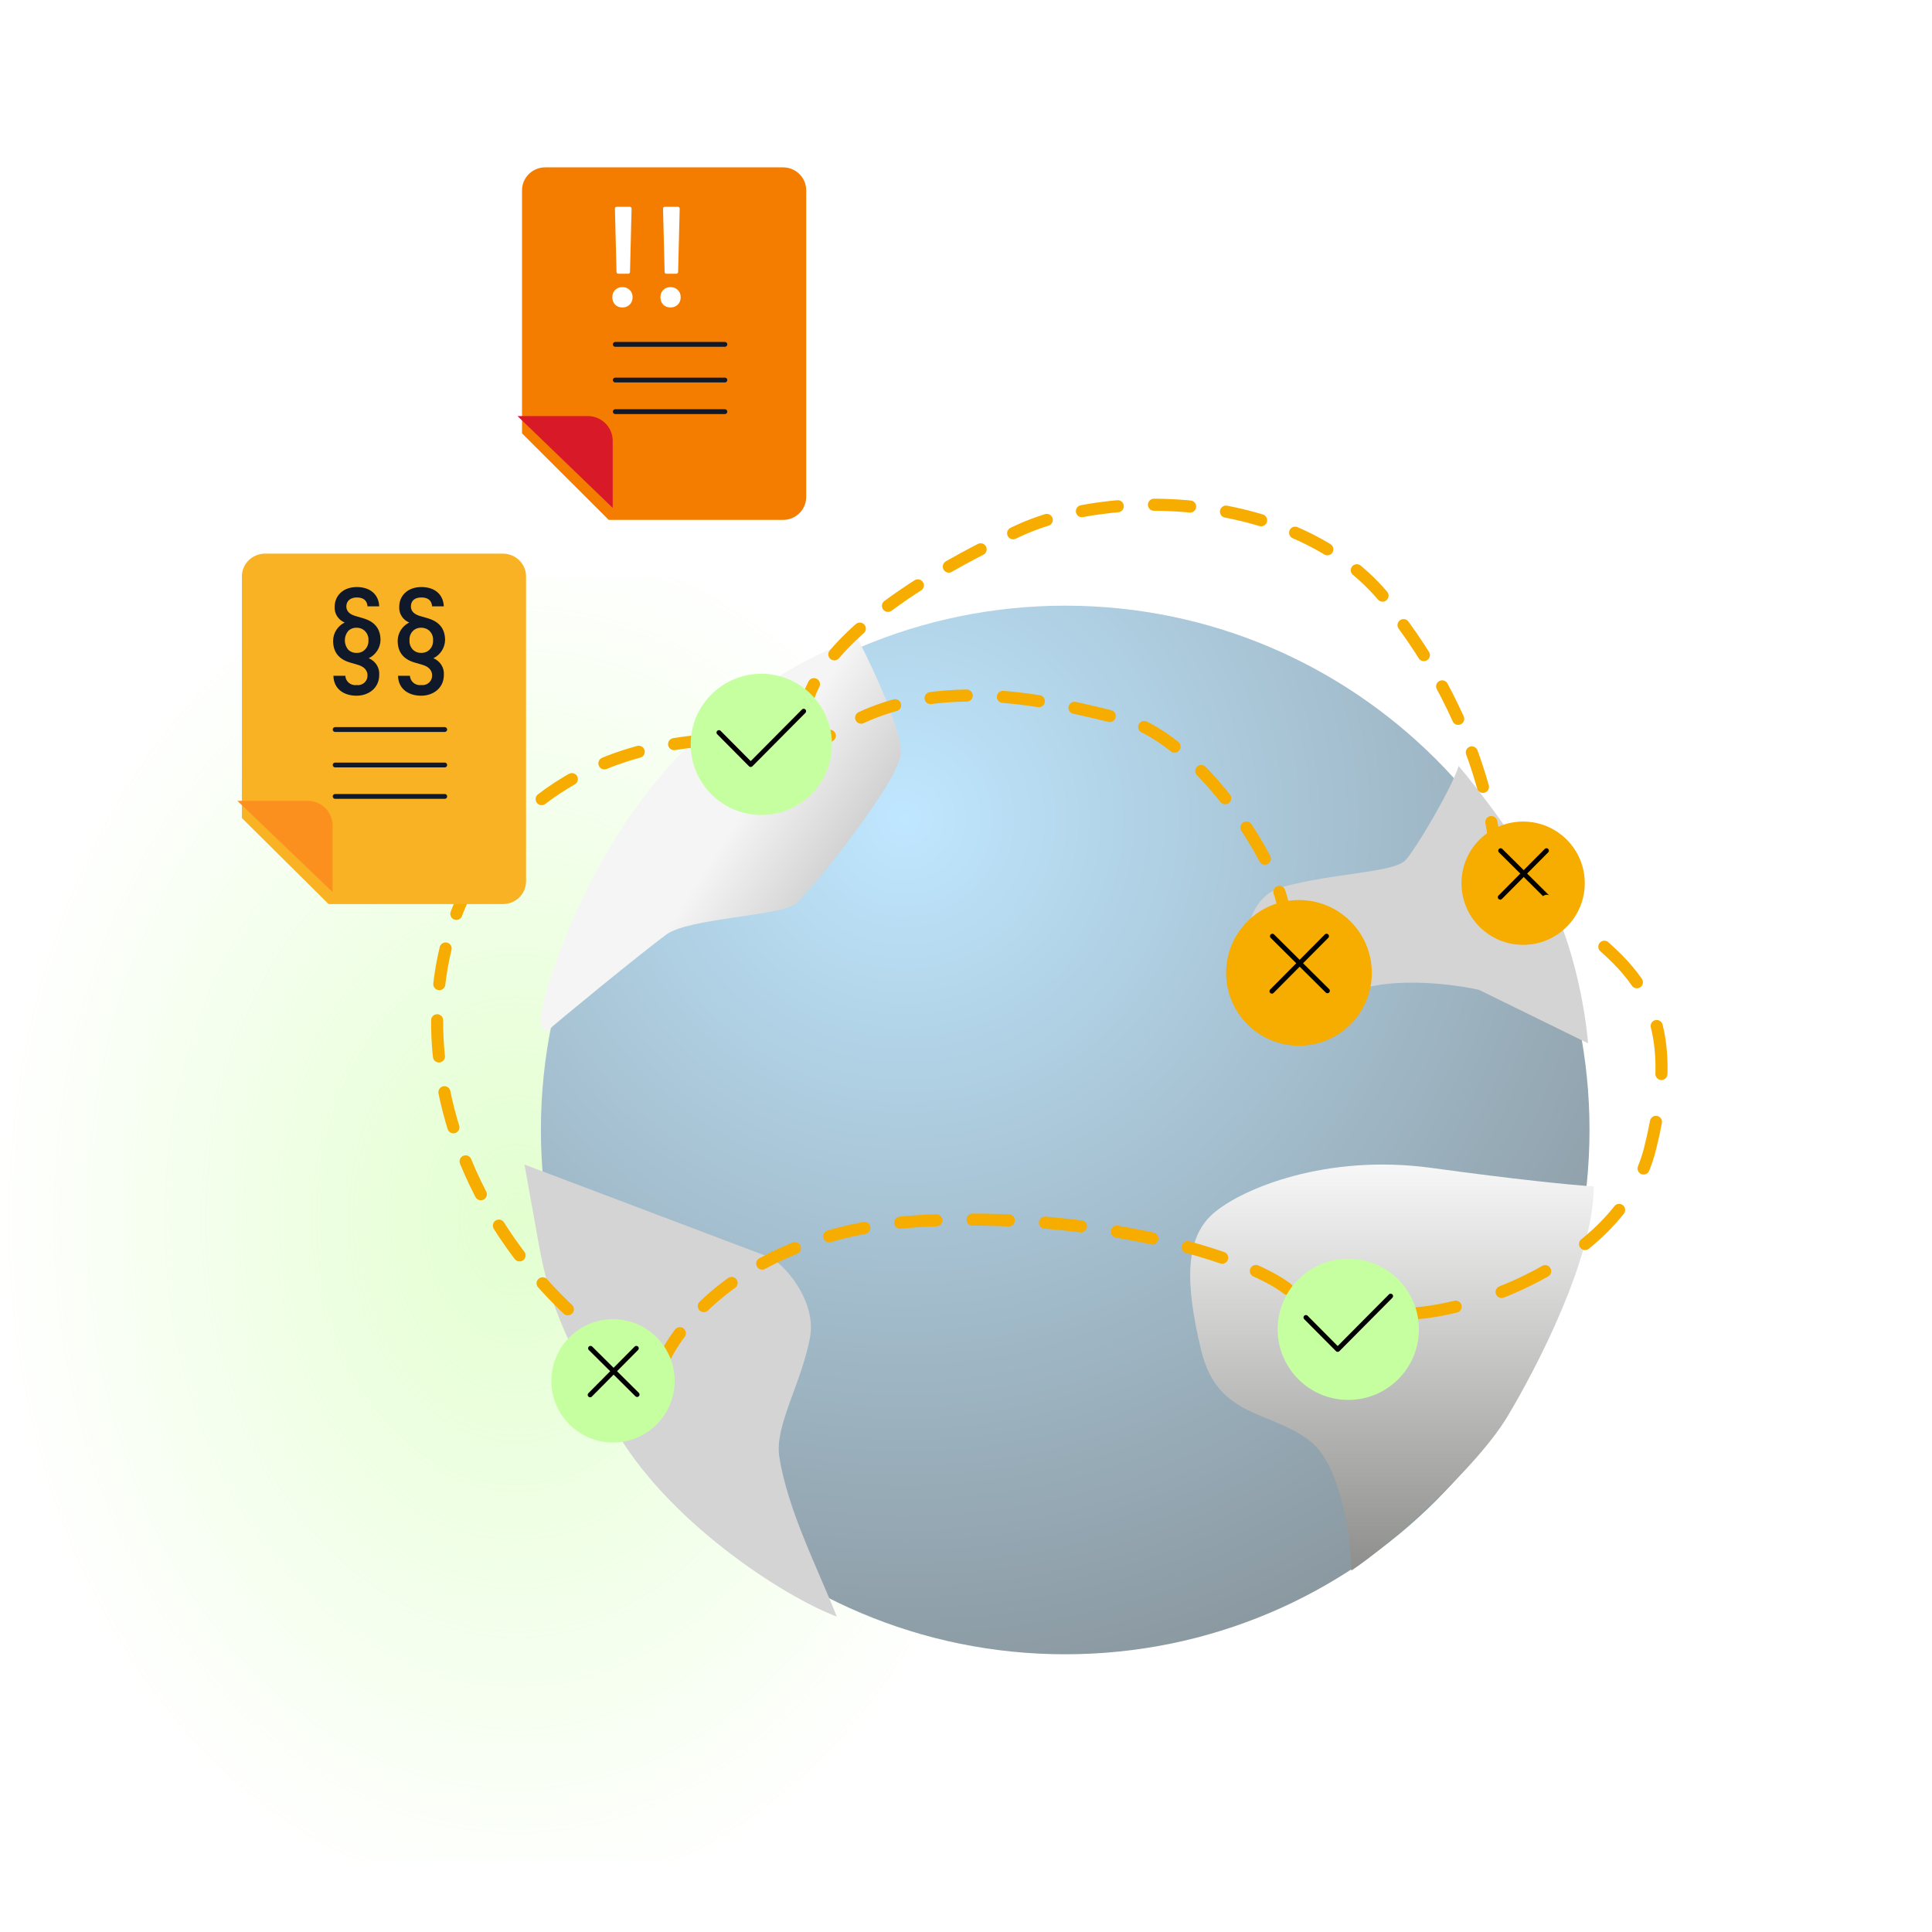 <svg width="800" height="800" viewBox="0 0 800 800" fill="none" xmlns="http://www.w3.org/2000/svg">
<g clip-path="url(#clip0_2671_3171)">
<rect opacity="0.5" x="-363" y="239" width="1153" height="532" fill="url(#paint0_radial_2671_3171)"/>
<path d="M441.079 685C560.98 685 658.181 587.799 658.181 467.898C658.181 347.996 560.98 250.796 441.079 250.796C321.176 250.796 223.977 347.996 223.977 467.898C223.977 587.799 321.176 685 441.079 685Z" fill="url(#paint1_radial_2671_3171)"/>
<path d="M234.832 478.753L336.722 515.804C346.589 519.392 352.002 529.999 349.118 540.094L334.227 592.21C333.12 596.085 333.21 600.205 334.484 604.029L354.238 663.29" fill="url(#paint2_radial_2671_3171)"/>
<path d="M549.63 652.435L540.899 608.783C539.574 602.155 534.991 596.646 528.716 594.136L497.071 581.478C489.478 578.441 484.499 571.086 484.499 562.908V514.878C484.499 506.27 490.008 498.627 498.175 495.905L545.462 480.142C548.208 479.227 551.119 478.918 553.996 479.238L647.326 489.608" fill="url(#paint3_radial_2671_3171)"/>
<path d="M593.05 326.781L586.104 347.62C583.708 354.807 577.458 360.023 569.959 361.095L523.381 367.749C513.528 369.156 506.209 377.595 506.209 387.548V405.792C506.209 419.941 520.5 429.616 533.637 424.361L556.909 415.053C559.271 414.108 561.792 413.622 564.337 413.622H599.184C602.289 413.622 605.351 414.345 608.128 415.734L647.326 435.333" fill="url(#paint4_radial_2671_3171)"/>
<path d="M234.832 435.333L285.307 394.952C287.804 392.954 290.744 391.585 293.879 390.958L335.259 382.682C340.461 381.641 345.036 378.577 347.978 374.164L380.365 325.583C384.346 319.612 384.822 311.965 381.613 305.545L365.093 272.506" fill="url(#paint5_radial_2671_3171)"/>
<path d="M275.982 386.925C266.623 393.731 229.188 424.36 226.635 426.912C226.635 426.912 220.654 427.986 226.635 409.045C236.845 376.715 254.712 340.13 281.937 312.054C309.127 284.013 342.628 268.096 355.107 264.409C361.346 276.32 373.654 302.525 372.974 312.054C372.123 323.965 335.538 369.058 329.583 374.162C323.627 379.267 285.341 380.118 275.982 386.925Z" fill="url(#paint6_linear_2671_3171)"/>
<path d="M542.522 596.763C555.454 606.973 559.254 636.751 559.538 650.364C575.419 639.871 611.437 607.824 624.199 586.554C636.126 566.675 659.933 521.042 659.933 491.264C650.574 490.696 627.432 488.371 592.719 483.606C549.328 477.651 514.445 492.114 502.534 502.324C490.623 512.534 490.623 531.251 497.429 559.328C504.235 587.404 526.356 584.001 542.522 596.763Z" fill="url(#paint7_linear_2671_3171)"/>
<path d="M318.416 520.501L217.17 482.215L223.126 515.396C227.38 538.368 231.974 550.789 253.755 590.267C275.535 629.744 324.655 661.167 346.492 669.392C338.551 649.256 326.073 625.15 322.67 603.029C320.729 590.415 332.029 572.4 335.432 553.682C338.154 538.708 324.655 523.053 318.416 520.501Z" fill="#D5D4D4"/>
<path d="M581.852 356.295C585.936 352.212 601.42 325.95 603.973 317.158C611.913 326.517 630.518 350.51 641.408 371.61C652.298 392.71 656.723 420.673 657.573 432.017L612.481 409.896C602.555 407.627 578.619 404.451 562.283 409.896C541.864 416.703 534.207 416.703 523.146 405.642C512.086 394.582 515.489 371.61 530.803 367.356C552.117 361.435 576.747 361.4 581.852 356.295Z" fill="#D5D4D4"/>
<path d="M333 297.628C333.926 272.649 369.508 244.159 421.415 219.916C464.002 200.025 549.176 204.188 581.116 258.772C620 311.967 620 361 620 361" stroke="#F7AC00" stroke-width="5" stroke-linecap="round" stroke-dasharray="15 15"/>
<path d="M324 306.761C300.497 304.745 264.981 305.575 234.473 323.972C153.808 372.614 165.335 500.247 262.769 564" stroke="#F7AC00" stroke-width="5" stroke-linecap="round" stroke-dasharray="15 15"/>
<path d="M274 565C281.267 546.711 313.148 509.21 382.54 505.521C469.279 500.911 535.608 528.114 537 538.719" stroke="#F7AC00" stroke-width="5" stroke-linecap="round" stroke-dasharray="15 15"/>
<path d="M531.623 384C536.246 365.641 497.414 306.052 465.978 298.117C434.543 290.182 377.219 275.246 337 309.786" stroke="#F7AC00" stroke-width="5" stroke-linecap="round" stroke-dasharray="15 15"/>
<g filter="url(#filter0_d_2671_3171)">
<path d="M315.239 333.478C331.387 333.478 344.478 320.387 344.478 304.239C344.478 288.091 331.387 275 315.239 275C299.091 275 286 288.091 286 304.239C286 320.387 299.091 333.478 315.239 333.478Z" fill="#C6FFA0"/>
</g>
<path d="M297.695 303.33L310.853 316.585L332.782 294.493" fill="#C6FFA0"/>
<path d="M297.695 303.33L310.853 316.585L332.782 294.493" stroke="black" stroke-width="2" stroke-linecap="round" stroke-linejoin="round"/>
<g filter="url(#filter1_d_2671_3171)">
<path d="M630.694 387.245C644.792 387.245 656.22 375.816 656.22 361.719C656.22 347.621 644.792 336.192 630.694 336.192C616.596 336.192 605.168 347.621 605.168 361.719C605.168 375.816 616.596 387.245 630.694 387.245Z" fill="#F7AC00"/>
</g>
<path d="M621.214 371.524L640.358 352.238" stroke="black" stroke-width="2" stroke-linecap="round" stroke-linejoin="round"/>
<path d="M621.384 352.241L640.671 371.385" stroke="black" stroke-width="2" stroke-linecap="round" stroke-linejoin="round"/>
<g filter="url(#filter2_d_2671_3171)">
<path d="M253.835 593.311C267.932 593.311 279.361 581.882 279.361 567.784C279.361 553.687 267.932 542.258 253.835 542.258C239.737 542.258 228.309 553.687 228.309 567.784C228.309 581.882 239.737 593.311 253.835 593.311Z" fill="#C6FFA0"/>
</g>
<path d="M244.354 577.59L263.498 558.303" stroke="black" stroke-width="2" stroke-linecap="round" stroke-linejoin="round"/>
<path d="M244.525 558.306L263.812 577.451" stroke="black" stroke-width="2" stroke-linecap="round" stroke-linejoin="round"/>
<g filter="url(#filter3_d_2671_3171)">
<path d="M537.871 429.015C554.532 429.015 568.039 415.508 568.039 398.847C568.039 382.187 554.532 368.68 537.871 368.68C521.21 368.68 507.704 382.187 507.704 398.847C507.704 415.508 521.21 429.015 537.871 429.015Z" fill="#F7AC00"/>
</g>
<path d="M526.668 410.436L549.293 387.643" stroke="black" stroke-width="2" stroke-linecap="round" stroke-linejoin="round"/>
<path d="M526.87 387.646L549.663 410.271" stroke="black" stroke-width="2" stroke-linecap="round" stroke-linejoin="round"/>
<path d="M583 544C613.037 543.015 672.096 520.187 683.265 475.6C699.447 411 671.419 397.911 640.536 373" stroke="#F7AC00" stroke-width="5" stroke-linecap="round" stroke-dasharray="20 20"/>
<g filter="url(#filter4_d_2671_3171)">
<path d="M558.292 575.674C574.44 575.674 587.531 562.584 587.531 546.435C587.531 530.287 574.44 517.196 558.292 517.196C542.144 517.196 529.053 530.287 529.053 546.435C529.053 562.584 542.144 575.674 558.292 575.674Z" fill="#C6FFA0"/>
</g>
<path d="M540.748 545.526L553.906 558.781L575.835 536.689" fill="#C6FFA0"/>
<path d="M540.748 545.526L553.906 558.781L575.835 536.689" stroke="black" stroke-width="2" stroke-linecap="round" stroke-linejoin="round"/>
<g filter="url(#filter5_d_2671_3171)">
<path d="M324.098 211.278H252.058L216.164 175.438V74.594C216.214 72.096 217.26 69.717 219.075 67.976C220.891 66.235 223.329 65.272 225.859 65.297H324.098C326.633 65.264 329.08 66.223 330.902 67.965C332.724 69.707 333.775 72.09 333.824 74.594V201.981C333.779 204.487 332.73 206.873 330.906 208.615C329.083 210.358 326.635 211.316 324.098 211.278Z" fill="#F47D00"/>
</g>
<path d="M214.294 172.283H243.081C245.823 172.212 248.48 173.218 250.471 175.08C252.462 176.942 253.624 179.508 253.702 182.215V210.308" fill="#D81928"/>
<path d="M254.783 142.597H300.153" stroke="#0F192A" stroke-width="2" stroke-miterlimit="10" stroke-linecap="round"/>
<path d="M254.783 157.364H300.153" stroke="#0F192A" stroke-width="2" stroke-miterlimit="10" stroke-linecap="round"/>
<path d="M254.783 170.455H300.153" stroke="#0F192A" stroke-width="2" stroke-miterlimit="10" stroke-linecap="round"/>
<path d="M255.996 113.339C255.798 113.339 255.619 113.279 255.461 113.159C255.342 113 255.282 112.821 255.282 112.622L254.628 86.339C254.628 86.14 254.688 85.981 254.806 85.861C254.965 85.702 255.143 85.622 255.342 85.622H260.813C261.011 85.622 261.17 85.702 261.289 85.861C261.447 85.981 261.526 86.14 261.526 86.339L260.872 112.622C260.872 112.821 260.793 113 260.634 113.159C260.515 113.279 260.357 113.339 260.159 113.339H255.996ZM257.72 127.316C256.491 127.316 255.48 126.918 254.688 126.122C253.934 125.325 253.558 124.31 253.558 123.075C253.558 121.841 253.934 120.845 254.688 120.088C255.48 119.292 256.491 118.894 257.72 118.894C258.949 118.894 259.96 119.292 260.753 120.088C261.546 120.845 261.943 121.841 261.943 123.075C261.943 124.31 261.546 125.325 260.753 126.122C259.96 126.918 258.949 127.316 257.72 127.316Z" fill="white"/>
<path d="M275.916 113.339C275.717 113.339 275.539 113.279 275.38 113.159C275.261 113 275.202 112.821 275.202 112.622L274.548 86.339C274.548 86.14 274.607 85.981 274.726 85.861C274.885 85.702 275.063 85.622 275.261 85.622H280.733C280.931 85.622 281.089 85.702 281.208 85.861C281.367 85.981 281.446 86.14 281.446 86.339L280.792 112.622C280.792 112.821 280.713 113 280.554 113.159C280.435 113.279 280.277 113.339 280.078 113.339H275.916ZM277.64 127.316C276.411 127.316 275.4 126.918 274.607 126.122C273.854 125.325 273.477 124.31 273.477 123.075C273.477 121.841 273.854 120.845 274.607 120.088C275.4 119.292 276.411 118.894 277.64 118.894C278.869 118.894 279.88 119.292 280.673 120.088C281.466 120.845 281.863 121.841 281.863 123.075C281.863 124.31 281.466 125.325 280.673 126.122C279.88 126.918 278.869 127.316 277.64 127.316Z" fill="white"/>
<g filter="url(#filter6_d_2671_3171)">
<path d="M208.098 370.36H136.058L100.164 334.733V234.489C100.214 232.005 101.26 229.641 103.075 227.91C104.891 226.18 107.329 225.223 109.859 225.248H208.098C210.633 225.215 213.08 226.168 214.902 227.899C216.724 229.631 217.775 232 217.824 234.489V361.118C217.779 363.609 216.73 365.98 214.906 367.713C213.083 369.445 210.635 370.397 208.098 370.36Z" fill="#F9B223"/>
</g>
<path d="M98.294 331.597H127.081C129.823 331.526 132.48 332.526 134.471 334.377C136.462 336.228 137.624 338.779 137.702 341.47V369.396" fill="#FC901F"/>
<path d="M138.783 302.087H184.153" stroke="#0F192A" stroke-width="2" stroke-miterlimit="10" stroke-linecap="round"/>
<path d="M138.783 316.766H184.153" stroke="#0F192A" stroke-width="2" stroke-miterlimit="10" stroke-linecap="round"/>
<path d="M138.783 329.779H184.153" stroke="#0F192A" stroke-width="2" stroke-miterlimit="10" stroke-linecap="round"/>
<path d="M152.682 272.566C154.05 273.121 155.206 274.085 155.986 275.32C156.766 276.556 157.13 278.001 157.028 279.451C157.028 284.965 152.588 288.077 147.615 288.077C142.642 288.077 138.202 285.505 138.061 279.836H142.987C143.014 280.401 143.161 280.953 143.418 281.459C143.675 281.964 144.036 282.412 144.479 282.773C144.922 283.134 145.436 283.4 145.99 283.555C146.543 283.709 147.123 283.749 147.694 283.672C148.271 283.744 148.857 283.692 149.412 283.518C149.966 283.344 150.475 283.053 150.903 282.666C151.33 282.278 151.666 281.803 151.887 281.274C152.108 280.746 152.208 280.176 152.18 279.605C152.18 277.849 151.051 276.155 148.337 275.338L144.885 274.322C140.351 272.966 137.936 270.101 137.936 265.311C137.95 263.743 138.404 262.209 139.248 260.877C140.092 259.546 141.293 258.468 142.72 257.764C141.427 257.242 140.333 256.337 139.59 255.174C138.847 254.011 138.494 252.649 138.579 251.279C138.579 246.766 141.936 243.084 147.741 243.084C153.545 243.084 156.871 246.427 157.012 251.079H152.18C151.992 248.46 150.266 247.397 147.741 247.397C145.215 247.397 143.411 248.753 143.411 251.125C143.411 253.112 144.838 254.375 147.113 255.053L150.564 256.069C155.098 257.425 157.561 260.32 157.561 265.065C157.519 266.632 157.043 268.159 156.183 269.481C155.324 270.803 154.113 271.869 152.682 272.566ZM151.113 261.291C150.662 260.847 150.123 260.497 149.53 260.264C148.937 260.031 148.301 259.919 147.662 259.935C147.015 259.913 146.371 260.022 145.769 260.255C145.167 260.488 144.621 260.841 144.164 261.291C143.273 262.384 142.787 263.742 142.787 265.142C142.787 266.542 143.273 267.9 144.164 268.992C144.621 269.442 145.167 269.795 145.769 270.028C146.371 270.261 147.015 270.37 147.662 270.348C148.303 270.378 148.943 270.273 149.538 270.039C150.134 269.805 150.671 269.448 151.113 268.992C151.613 268.49 151.999 267.891 152.247 267.233C152.496 266.575 152.601 265.873 152.557 265.172C152.616 264.46 152.516 263.744 152.264 263.074C152.012 262.403 151.614 261.795 151.098 261.291H151.113Z" fill="#0F192A"/>
<path d="M179.464 272.566C180.83 273.122 181.984 274.086 182.761 275.322C183.539 276.558 183.9 278.002 183.794 279.451C183.794 284.965 179.354 288.077 174.381 288.077C169.408 288.077 164.968 285.505 164.811 279.836H169.737C169.767 280.4 169.915 280.951 170.173 281.456C170.43 281.96 170.792 282.407 171.234 282.767C171.676 283.128 172.19 283.394 172.742 283.55C173.295 283.705 173.874 283.747 174.444 283.672C175.021 283.744 175.607 283.692 176.162 283.518C176.716 283.344 177.225 283.053 177.653 282.666C178.081 282.278 178.417 281.803 178.637 281.274C178.858 280.746 178.958 280.176 178.93 279.605C178.93 277.849 177.801 276.155 175.087 275.338L171.635 274.322C167.086 272.966 164.67 270.101 164.67 265.311C164.688 263.744 165.143 262.211 165.987 260.88C166.831 259.549 168.03 258.471 169.455 257.764C168.162 257.242 167.067 256.337 166.324 255.174C165.582 254.011 165.228 252.649 165.313 251.279C165.313 246.766 168.67 243.084 174.491 243.084C180.311 243.084 183.605 246.427 183.762 251.079H178.93C178.726 248.46 177.001 247.397 174.491 247.397C171.73 247.397 170.145 248.753 170.145 251.125C170.145 253.112 171.573 254.375 173.847 255.053L177.299 256.069C181.833 257.425 184.296 260.32 184.296 265.065C184.257 266.627 183.786 268.15 182.936 269.471C182.085 270.792 180.885 271.862 179.464 272.566ZM177.895 261.291C177.444 260.847 176.905 260.497 176.311 260.264C175.718 260.031 175.082 259.919 174.444 259.935C173.796 259.906 173.15 260.012 172.547 260.246C171.944 260.479 171.398 260.836 170.945 261.291C170.455 261.807 170.08 262.416 169.842 263.082C169.604 263.747 169.51 264.454 169.565 265.157C169.517 265.853 169.614 266.55 169.852 267.208C170.089 267.865 170.461 268.467 170.945 268.977C171.398 269.432 171.944 269.789 172.547 270.022C173.15 270.256 173.796 270.362 174.444 270.332C175.084 270.361 175.723 270.255 176.318 270.021C176.914 269.787 177.451 269.431 177.895 268.977C178.388 268.471 178.769 267.871 179.015 267.213C179.261 266.556 179.365 265.856 179.323 265.157C179.381 264.448 179.283 263.736 179.033 263.068C178.784 262.401 178.39 261.794 177.879 261.291H177.895Z" fill="#0F192A"/>
</g>
<defs>
<filter id="filter0_d_2671_3171" x="282" y="275" width="66.478" height="66.478" filterUnits="userSpaceOnUse" color-interpolation-filters="sRGB">
<feFlood flood-opacity="0" result="BackgroundImageFix"/>
<feColorMatrix in="SourceAlpha" type="matrix" values="0 0 0 0 0 0 0 0 0 0 0 0 0 0 0 0 0 0 127 0" result="hardAlpha"/>
<feOffset dy="4"/>
<feGaussianBlur stdDeviation="2"/>
<feComposite in2="hardAlpha" operator="out"/>
<feColorMatrix type="matrix" values="0 0 0 0 0 0 0 0 0 0 0 0 0 0 0 0 0 0 0.25 0"/>
<feBlend mode="normal" in2="BackgroundImageFix" result="effect1_dropShadow_2671_3171"/>
<feBlend mode="normal" in="SourceGraphic" in2="effect1_dropShadow_2671_3171" result="shape"/>
</filter>
<filter id="filter1_d_2671_3171" x="601.168" y="336.192" width="59.053" height="59.052" filterUnits="userSpaceOnUse" color-interpolation-filters="sRGB">
<feFlood flood-opacity="0" result="BackgroundImageFix"/>
<feColorMatrix in="SourceAlpha" type="matrix" values="0 0 0 0 0 0 0 0 0 0 0 0 0 0 0 0 0 0 127 0" result="hardAlpha"/>
<feOffset dy="4"/>
<feGaussianBlur stdDeviation="2"/>
<feComposite in2="hardAlpha" operator="out"/>
<feColorMatrix type="matrix" values="0 0 0 0 0 0 0 0 0 0 0 0 0 0 0 0 0 0 0.25 0"/>
<feBlend mode="normal" in2="BackgroundImageFix" result="effect1_dropShadow_2671_3171"/>
<feBlend mode="normal" in="SourceGraphic" in2="effect1_dropShadow_2671_3171" result="shape"/>
</filter>
<filter id="filter2_d_2671_3171" x="224.309" y="542.258" width="59.053" height="59.052" filterUnits="userSpaceOnUse" color-interpolation-filters="sRGB">
<feFlood flood-opacity="0" result="BackgroundImageFix"/>
<feColorMatrix in="SourceAlpha" type="matrix" values="0 0 0 0 0 0 0 0 0 0 0 0 0 0 0 0 0 0 127 0" result="hardAlpha"/>
<feOffset dy="4"/>
<feGaussianBlur stdDeviation="2"/>
<feComposite in2="hardAlpha" operator="out"/>
<feColorMatrix type="matrix" values="0 0 0 0 0 0 0 0 0 0 0 0 0 0 0 0 0 0 0.25 0"/>
<feBlend mode="normal" in2="BackgroundImageFix" result="effect1_dropShadow_2671_3171"/>
<feBlend mode="normal" in="SourceGraphic" in2="effect1_dropShadow_2671_3171" result="shape"/>
</filter>
<filter id="filter3_d_2671_3171" x="503.704" y="368.68" width="68.335" height="68.335" filterUnits="userSpaceOnUse" color-interpolation-filters="sRGB">
<feFlood flood-opacity="0" result="BackgroundImageFix"/>
<feColorMatrix in="SourceAlpha" type="matrix" values="0 0 0 0 0 0 0 0 0 0 0 0 0 0 0 0 0 0 127 0" result="hardAlpha"/>
<feOffset dy="4"/>
<feGaussianBlur stdDeviation="2"/>
<feComposite in2="hardAlpha" operator="out"/>
<feColorMatrix type="matrix" values="0 0 0 0 0 0 0 0 0 0 0 0 0 0 0 0 0 0 0.25 0"/>
<feBlend mode="normal" in2="BackgroundImageFix" result="effect1_dropShadow_2671_3171"/>
<feBlend mode="normal" in="SourceGraphic" in2="effect1_dropShadow_2671_3171" result="shape"/>
</filter>
<filter id="filter4_d_2671_3171" x="525.053" y="517.196" width="66.478" height="66.478" filterUnits="userSpaceOnUse" color-interpolation-filters="sRGB">
<feFlood flood-opacity="0" result="BackgroundImageFix"/>
<feColorMatrix in="SourceAlpha" type="matrix" values="0 0 0 0 0 0 0 0 0 0 0 0 0 0 0 0 0 0 127 0" result="hardAlpha"/>
<feOffset dy="4"/>
<feGaussianBlur stdDeviation="2"/>
<feComposite in2="hardAlpha" operator="out"/>
<feColorMatrix type="matrix" values="0 0 0 0 0 0 0 0 0 0 0 0 0 0 0 0 0 0 0.25 0"/>
<feBlend mode="normal" in2="BackgroundImageFix" result="effect1_dropShadow_2671_3171"/>
<feBlend mode="normal" in="SourceGraphic" in2="effect1_dropShadow_2671_3171" result="shape"/>
</filter>
<filter id="filter5_d_2671_3171" x="214.164" y="65.296" width="121.66" height="151.983" filterUnits="userSpaceOnUse" color-interpolation-filters="sRGB">
<feFlood flood-opacity="0" result="BackgroundImageFix"/>
<feColorMatrix in="SourceAlpha" type="matrix" values="0 0 0 0 0 0 0 0 0 0 0 0 0 0 0 0 0 0 127 0" result="hardAlpha"/>
<feOffset dy="4"/>
<feGaussianBlur stdDeviation="1"/>
<feComposite in2="hardAlpha" operator="out"/>
<feColorMatrix type="matrix" values="0 0 0 0 0 0 0 0 0 0 0 0 0 0 0 0 0 0 0.25 0"/>
<feBlend mode="normal" in2="BackgroundImageFix" result="effect1_dropShadow_2671_3171"/>
<feBlend mode="normal" in="SourceGraphic" in2="effect1_dropShadow_2671_3171" result="shape"/>
</filter>
<filter id="filter6_d_2671_3171" x="98.164" y="225.247" width="121.66" height="151.114" filterUnits="userSpaceOnUse" color-interpolation-filters="sRGB">
<feFlood flood-opacity="0" result="BackgroundImageFix"/>
<feColorMatrix in="SourceAlpha" type="matrix" values="0 0 0 0 0 0 0 0 0 0 0 0 0 0 0 0 0 0 127 0" result="hardAlpha"/>
<feOffset dy="4"/>
<feGaussianBlur stdDeviation="1"/>
<feComposite in2="hardAlpha" operator="out"/>
<feColorMatrix type="matrix" values="0 0 0 0 0 0 0 0 0 0 0 0 0 0 0 0 0 0 0.25 0"/>
<feBlend mode="normal" in2="BackgroundImageFix" result="effect1_dropShadow_2671_3171"/>
<feBlend mode="normal" in="SourceGraphic" in2="effect1_dropShadow_2671_3171" result="shape"/>
</filter>
<radialGradient id="paint0_radial_2671_3171" cx="0" cy="0" r="1" gradientUnits="userSpaceOnUse" gradientTransform="translate(213.5 505) rotate(90) scale(287.28 216.464)">
<stop stop-color="#C6FFA0"/>
<stop offset="1" stop-color="#C6FFA0" stop-opacity="0"/>
</radialGradient>
<radialGradient id="paint1_radial_2671_3171" cx="0" cy="0" r="1" gradientUnits="userSpaceOnUse" gradientTransform="translate(374.569 338.429) rotate(-35.074) scale(390.881)">
<stop stop-color="#BFE7FF"/>
<stop offset="1" stop-color="#87939A"/>
</radialGradient>
<radialGradient id="paint2_radial_2671_3171" cx="0" cy="0" r="1" gradientUnits="userSpaceOnUse" gradientTransform="translate(374.569 338.429) rotate(-35.074) scale(390.881)">
<stop stop-color="#BFE7FF"/>
<stop offset="1" stop-color="#87939A"/>
</radialGradient>
<radialGradient id="paint3_radial_2671_3171" cx="0" cy="0" r="1" gradientUnits="userSpaceOnUse" gradientTransform="translate(374.569 338.429) rotate(-35.074) scale(390.881)">
<stop stop-color="#BFE7FF"/>
<stop offset="1" stop-color="#87939A"/>
</radialGradient>
<radialGradient id="paint4_radial_2671_3171" cx="0" cy="0" r="1" gradientUnits="userSpaceOnUse" gradientTransform="translate(374.569 338.429) rotate(-35.074) scale(390.881)">
<stop stop-color="#BFE7FF"/>
<stop offset="1" stop-color="#87939A"/>
</radialGradient>
<radialGradient id="paint5_radial_2671_3171" cx="0" cy="0" r="1" gradientUnits="userSpaceOnUse" gradientTransform="translate(374.569 338.429) rotate(-35.074) scale(390.881)">
<stop stop-color="#BFE7FF"/>
<stop offset="1" stop-color="#87939A"/>
</radialGradient>
<linearGradient id="paint6_linear_2671_3171" x1="321.925" y1="312.905" x2="402.752" y2="364.804" gradientUnits="userSpaceOnUse">
<stop stop-color="#F5F5F5"/>
<stop offset="1" stop-color="#AAAAAA"/>
</linearGradient>
<linearGradient id="paint7_linear_2671_3171" x1="578.508" y1="482.215" x2="578.508" y2="650.364" gradientUnits="userSpaceOnUse">
<stop stop-color="#F7F7F7"/>
<stop offset="1" stop-color="#8E8F8D"/>
</linearGradient>
<clipPath id="clip0_2671_3171">
<rect width="800" height="800" fill="white"/>
</clipPath>
</defs>
</svg>

